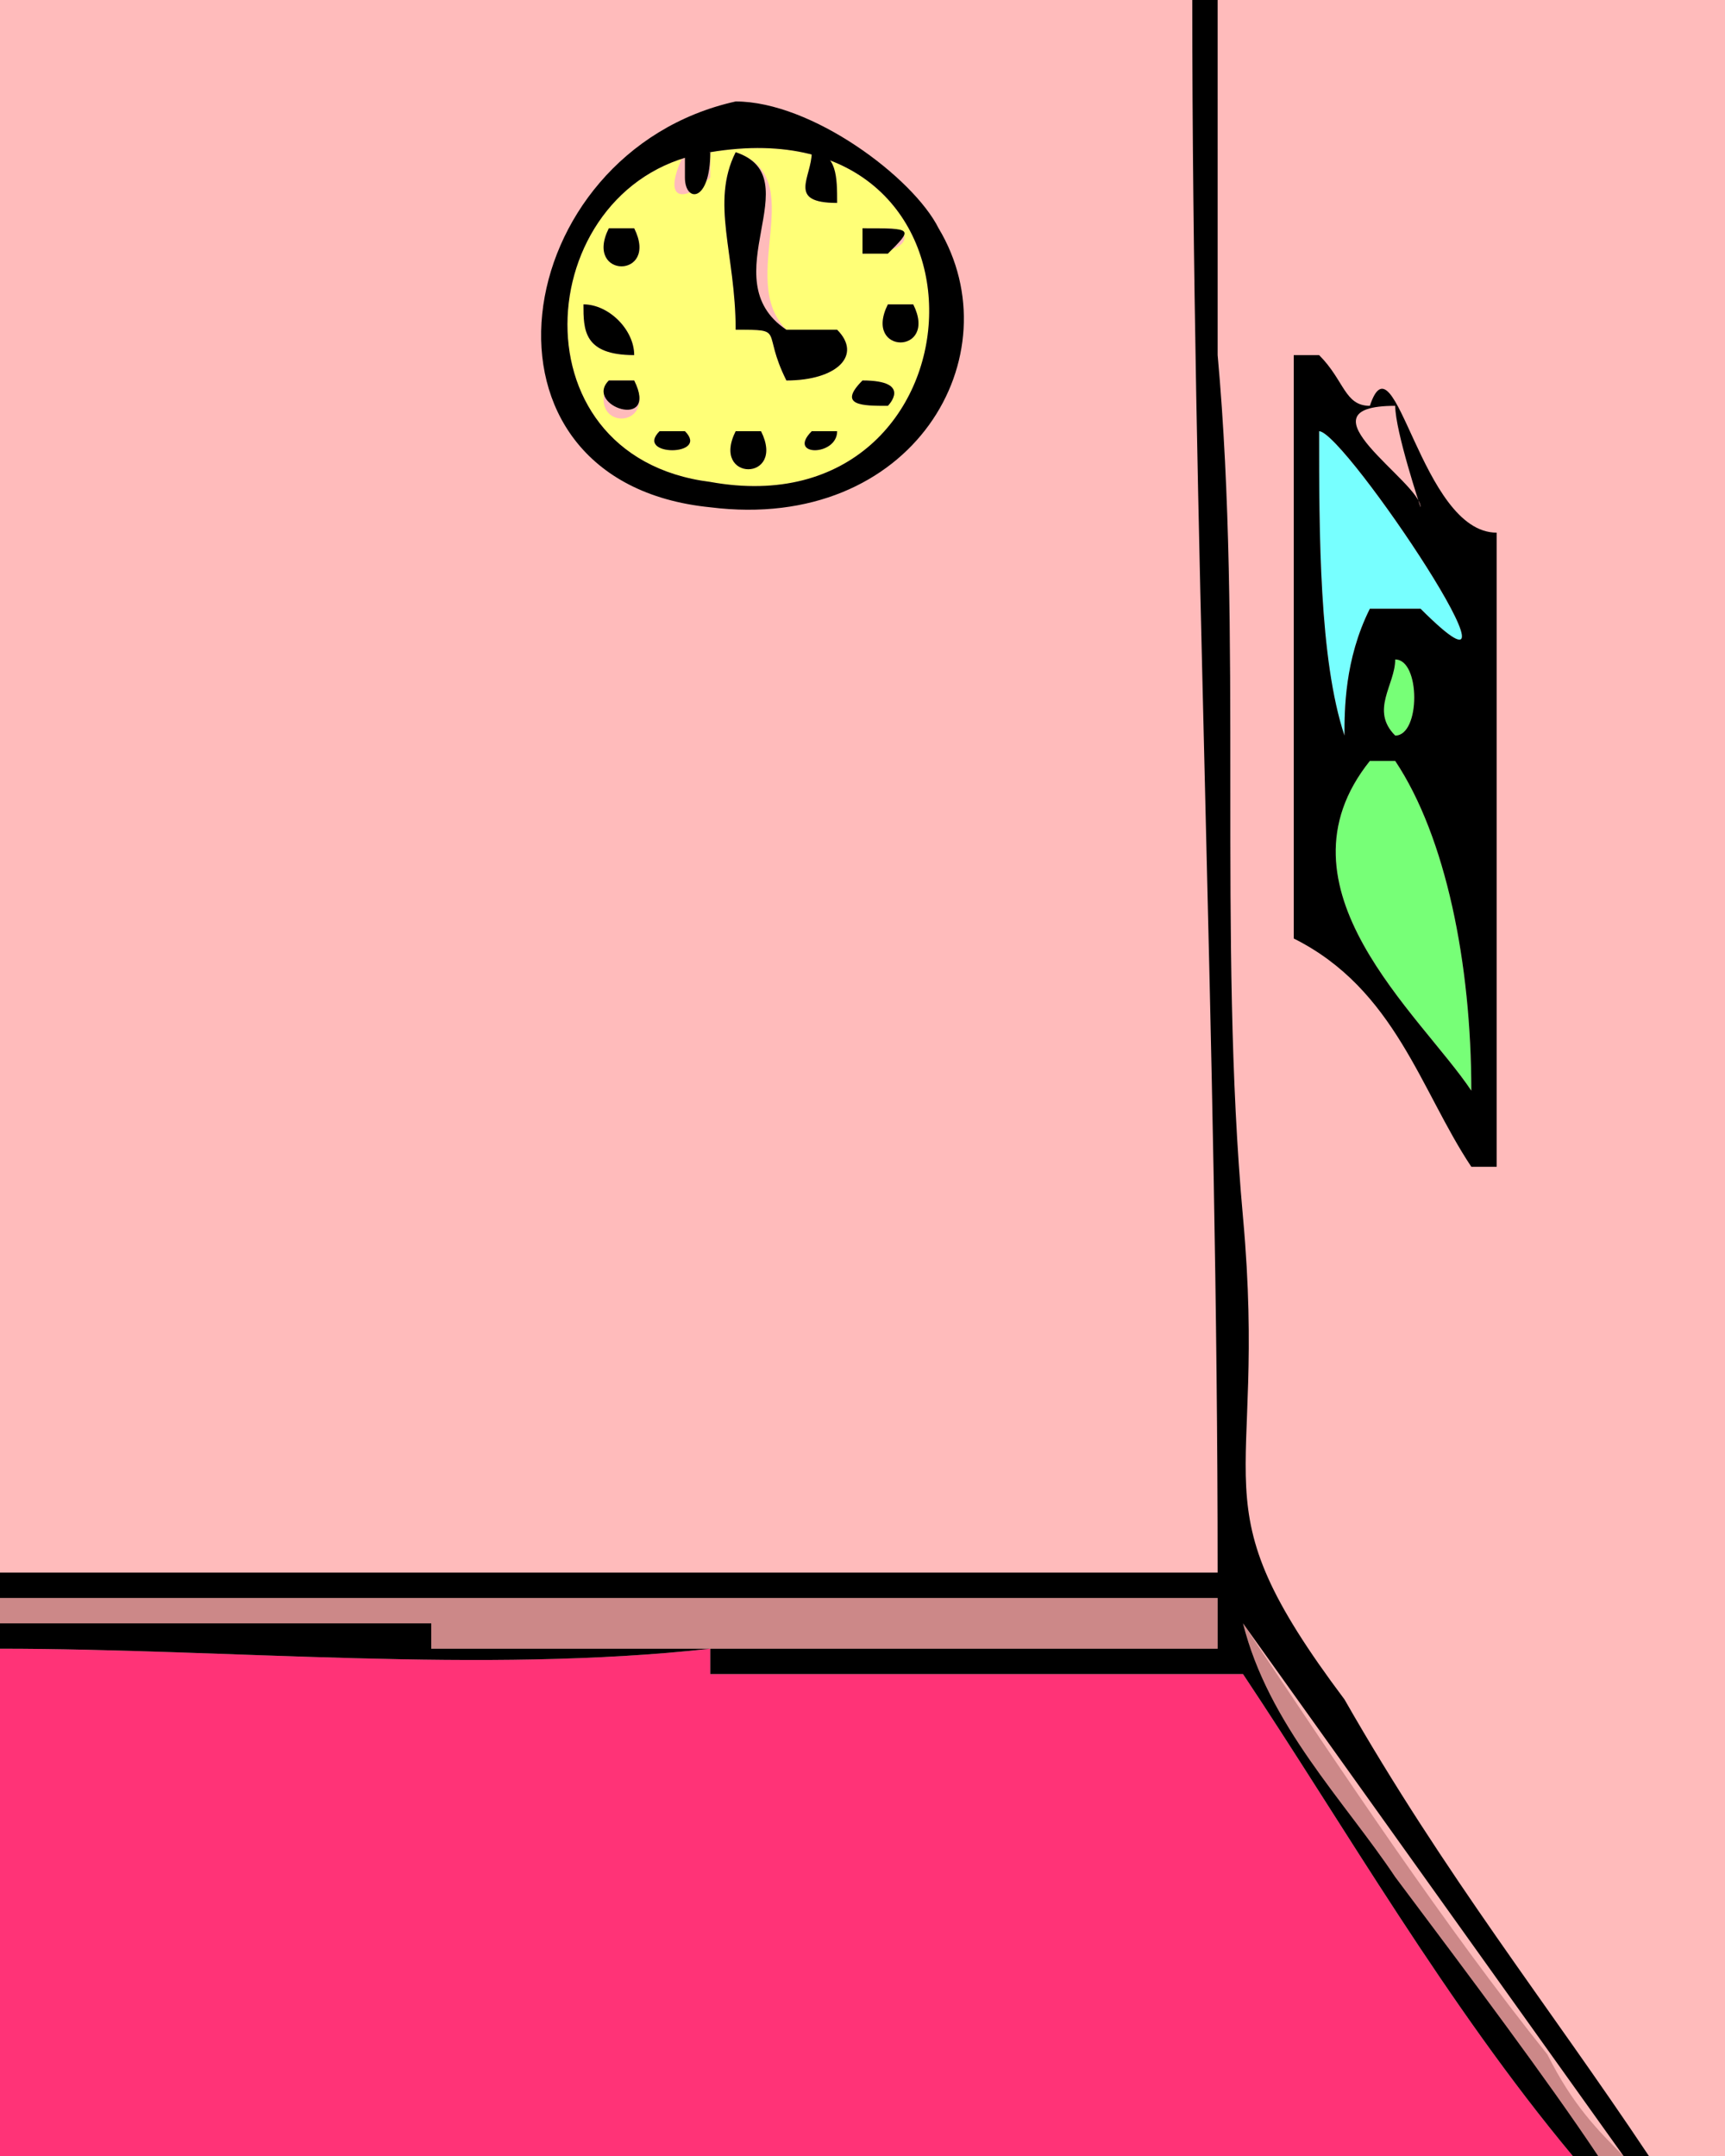 <svg width="68" height="85" version="1.2" xmlns="http://www.w3.org/2000/svg"><g fill="none" fill-rule="evenodd" stroke-linecap="square" stroke-linejoin="bevel" font-family="'Sans Serif'" font-size="12.5" font-weight="400"><path d="M0 85V0h68v85H0" fill="#fbb"/><path d="M52 17c0 4 0 9 1 12 0-1 0-3 1-5h2c5 5-3-7-4-7" fill="#7ff"/><path d="M0 63v1h17v1h31v-2H0m63 22h1c-1-1-2-2-3-4-4-5-8-11-12-17 1 4 4 7 6 10 3 4 6 8 8 11" fill="#c88"/><path d="M28 6c-7 1-8 12 0 13 11 2 12-15 0-13m4 0c1 0 1 1 1 2-2 0-1-1-1-2m-3 0c3 1 0 5 2 7h2c1 1 0 2-2 2-1-2 0-2-2-2 0-3-1-5 0-7m-2 0h1v1c-1 1-2 1-1-1m7 3h1c1 0 1 1-1 1V9M24 9h1c1 2-2 2-1 0m11 3h1c1 2-2 2-1 0m-12 0c1 0 2 1 2 2-2 0-2-1-2-2m11 3c2 0 1 1 1 1-1 0-2 0-1-1m-10 0h1c1 2-2 2-1 0m2 2h1c1 1-2 1-1 0m6 0h1c0 1-2 1-1 0m-3 0h1c1 2-2 2-1 0" fill="#ff7"/><path d="M55 26c0 1-1 2 0 3 1 0 1-3 0-3m-1 4c-4 5 2 10 4 13 0-5-1-10-3-13h-1" fill="#7f7"/><path d="M0 65v20h62c-5-6-9-13-13-19H28v-1c-9 1-19 0-28 0" fill="#f37"/><path d="M32 6c0 1-1 2 1 2 0-1 0-2-1-2m-5 0v1c0 1 1 1 1-1h-1m7 3v1h1c1-1 1-1-1-1M24 9c-1 2 2 2 1 0h-1m11 3c-1 2 2 2 1 0h-1m-12 0c0 1 0 2 2 2 0-1-1-2-2-2m6-6c-1 2 0 4 0 7 2 0 1 0 2 2 2 0 3-1 2-2h-2c-3-2 1-6-2-7m5 9c-1 1 0 1 1 1 0 0 1-1-1-1m-10 0c-1 1 2 2 1 0h-1m8 2c-1 1 1 1 1 0h-1m-6 0c-1 1 2 1 1 0h-1m3 0c-1 2 2 2 1 0h-1" fill="#000"/><path d="M29 4c-9 2-11 15-1 16 8 1 12-6 9-11-1-2-5-5-8-5m-1 2c12-2 11 15 0 13-8-1-7-12 0-13m23 8v23c4 2 5 6 7 9h1V21c-3 0-4-8-5-5-1 0-1-1-2-2h-1m4 2c0 1 1 4 1 4 0-1-5-4-1-4m-3 1c1 0 9 12 4 7h-2c-1 2-1 4-1 5-1-3-1-8-1-12m3 9c1 0 1 3 0 3-1-1 0-2 0-3m-1 4h1c2 3 3 8 3 13-2-3-8-8-4-13" fill="#000"/><path d="M0 63h48v2H17v-1H0v1c9 0 19 1 28 0v1h21c4 6 8 13 13 19h1c-2-3-5-7-8-11-2-3-5-6-6-10l15 21h1c-4-6-8-11-12-18-6-8-3-8-4-19s0-23-1-34V0h-1c0 21 1 41 1 62H0v1" fill="#000"/></g></svg>
